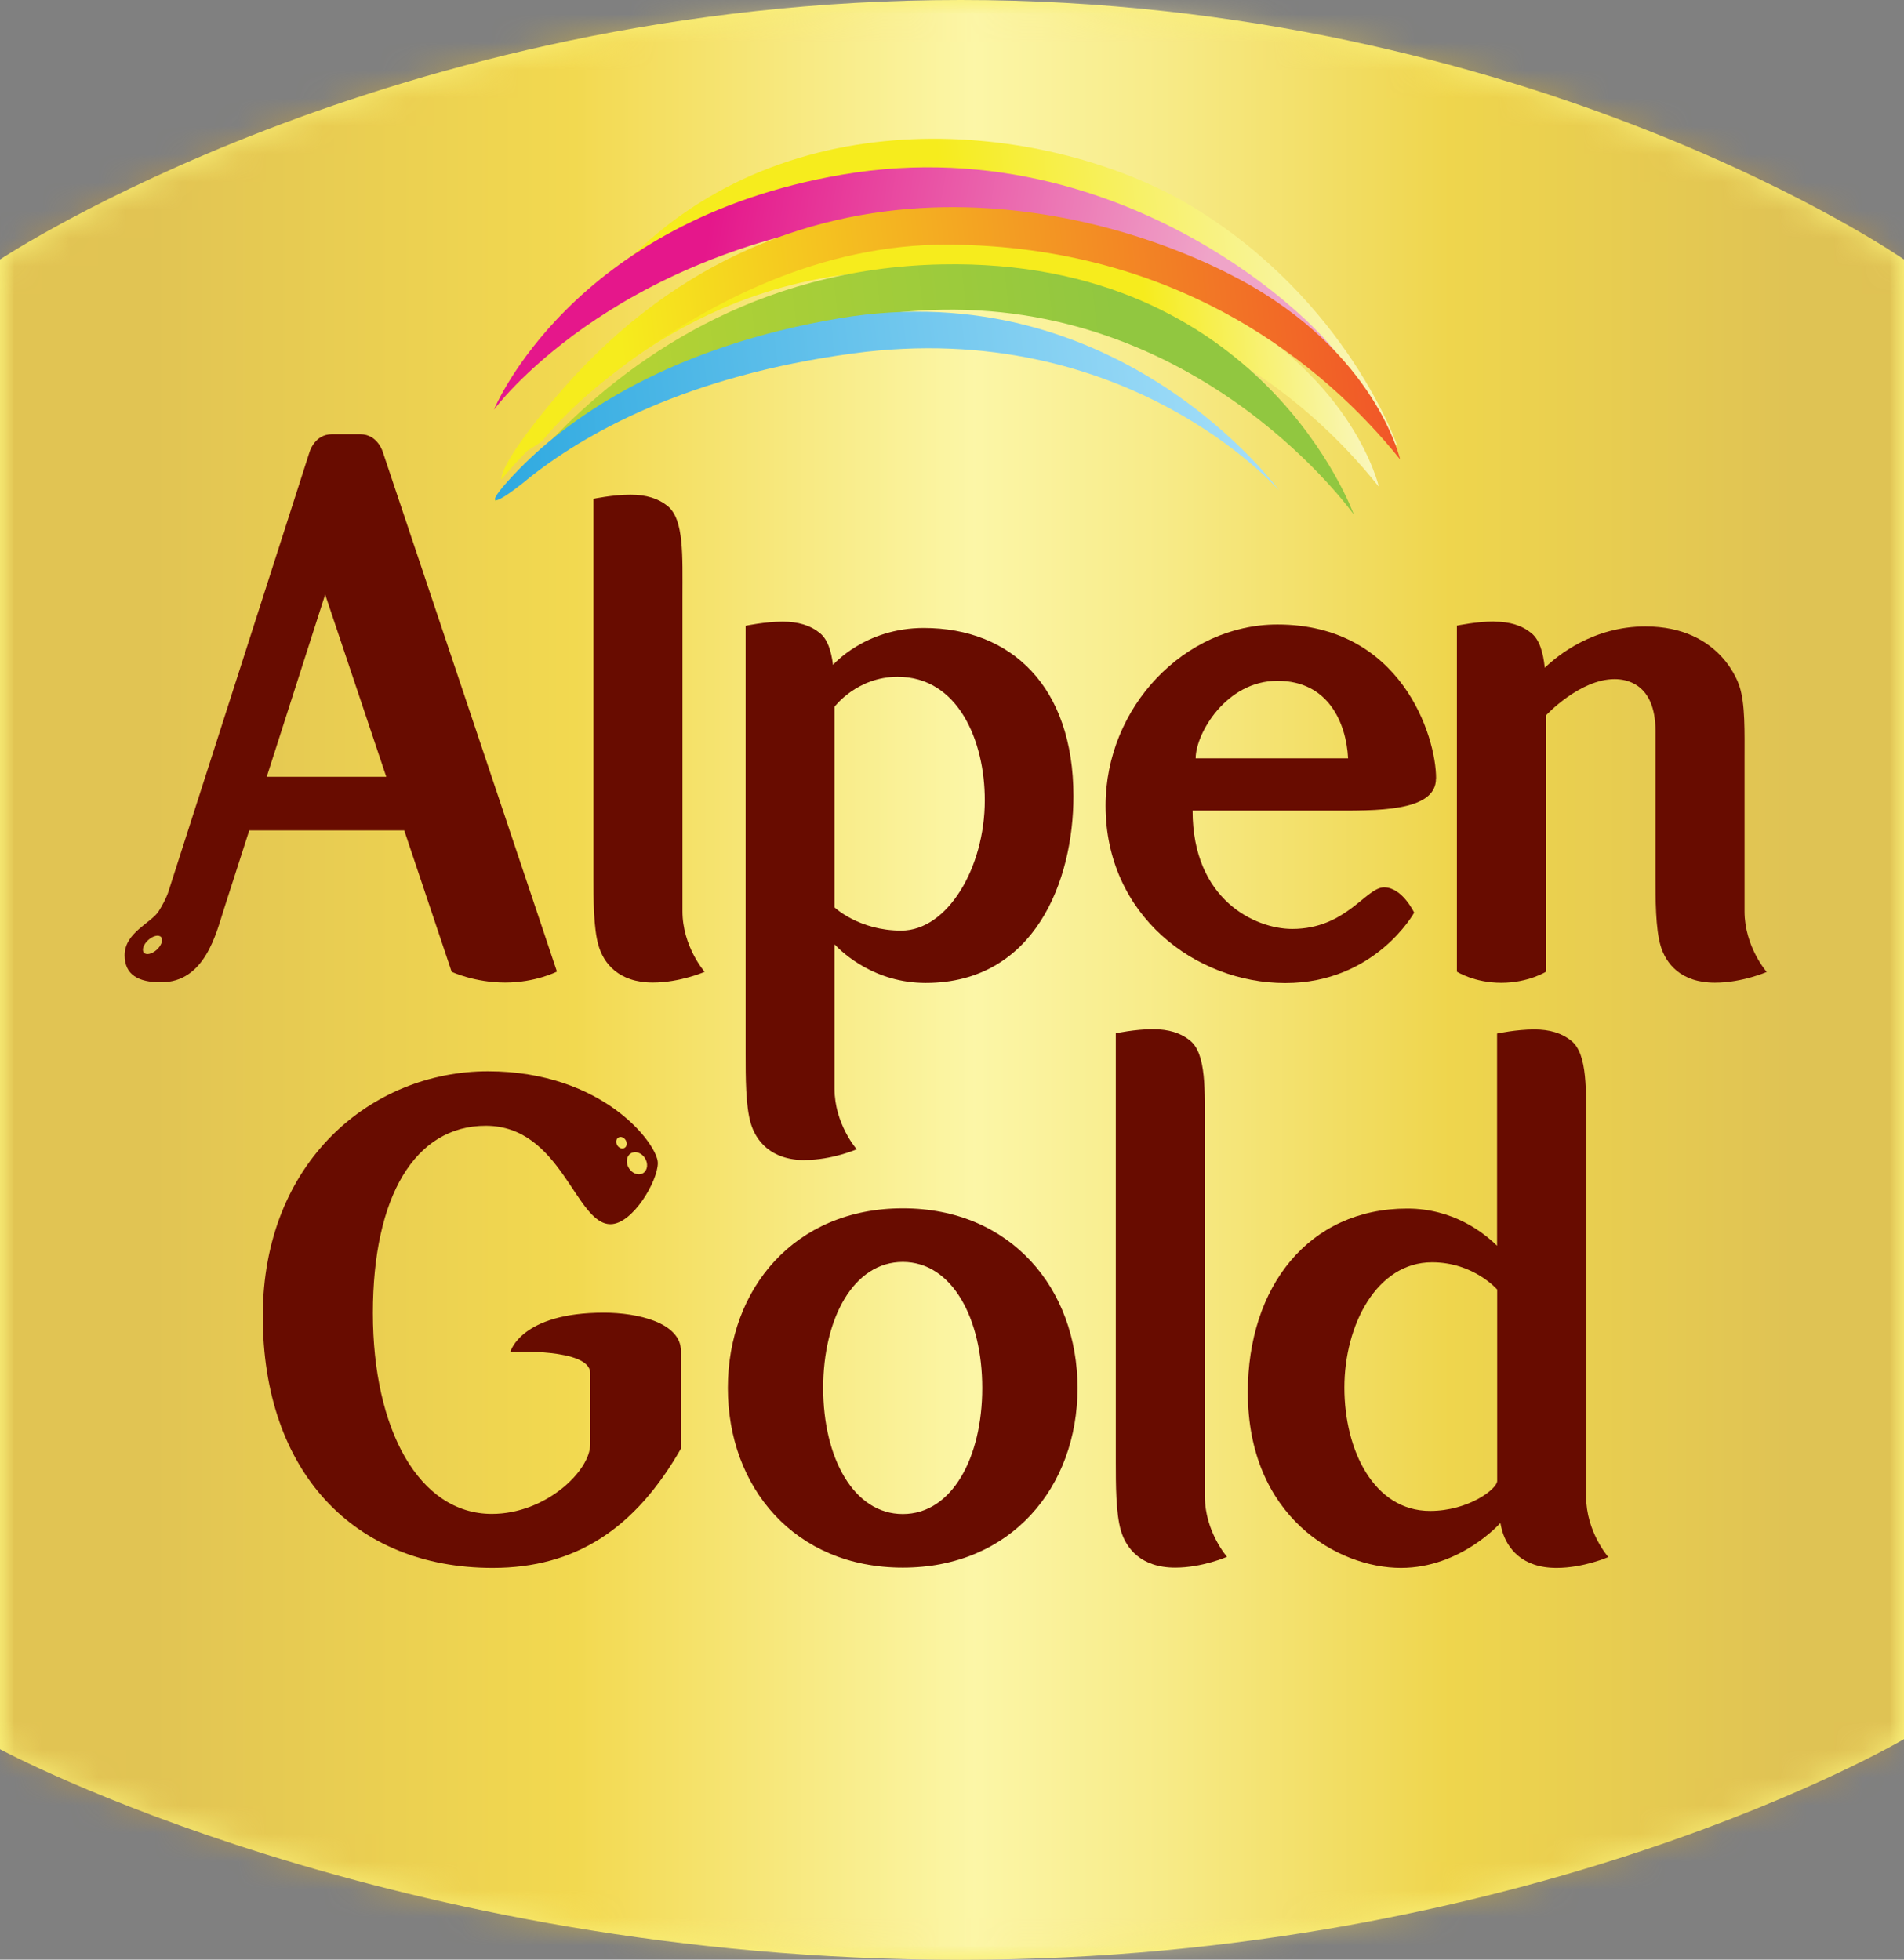<svg width="68" height="70" viewBox="0 0 68 70" fill="none" xmlns="http://www.w3.org/2000/svg">
<rect x="0" y="0" width="68" height="70" fill="#808080" stroke="none"/>
<g id="Logo" clip-path="url(#clip0_243_11569)">
<g id="Group">
<path id="Vector" d="M34.301 0C13.945 0 0 9.269 0 9.269V62.484C0 62.484 13.945 70.005 34.301 70.005C54.656 70.005 68 62.124 68 62.124V9.269C68 9.269 54.656 0 34.301 0Z" fill="#F9F078"/>
<g id="Group_2" opacity="0.5">
<g id="Clip path group">
<mask id="mask0_243_11569" style="mask-type:luminance" maskUnits="userSpaceOnUse" x="0" y="0" width="68" height="70">
<g id="clippath">
<path id="Vector_2" d="M68 0H0V70H68V0Z" fill="white"/>
</g>
</mask>
<g mask="url(#mask0_243_11569)">
<g id="Group_3">
<g id="Clip path group_2">
<mask id="mask1_243_11569" style="mask-type:luminance" maskUnits="userSpaceOnUse" x="0" y="0" width="68" height="71">
<g id="clippath-1">
<path id="Vector_3" d="M34.301 0C13.945 0 0 9.269 0 9.269V62.484C0 62.484 13.945 70.005 34.301 70.005C54.656 70.005 68 62.124 68 62.124V9.269C68 9.269 54.656 0 34.301 0Z" fill="white"/>
</g>
</mask>
<g mask="url(#mask1_243_11569)">
<g id="Group_4">
<path id="Vector_4" d="M68 0H0V70H68V0Z" fill="url(#paint0_linear_243_11569)"/>
</g>
</g>
</g>
</g>
</g>
</g>
</g>
</g>
<g id="Group_5">
<path id="Vector_5" d="M24.374 32.555V21.32C24.374 19.862 24.433 18.561 23.85 18.081C23.512 17.805 23.08 17.671 22.519 17.671C21.886 17.671 21.194 17.818 21.194 17.818C21.194 17.818 21.194 30.492 21.194 31.304C21.194 32.117 21.194 33.155 21.376 33.777C21.558 34.4 22.082 35.097 23.317 35.097C24.287 35.097 25.166 34.714 25.166 34.714C25.166 34.714 24.374 33.814 24.374 32.55V32.555Z" fill="#680C00"/>
<path id="Vector_6" d="M39.85 52.205C39.85 53.017 39.85 54.055 40.032 54.673C40.214 55.296 40.738 55.997 41.973 55.997C42.943 55.997 43.822 55.61 43.822 55.61C43.822 55.61 43.03 54.71 43.03 53.446V40.412C43.03 38.954 43.089 37.653 42.506 37.173C42.169 36.896 41.731 36.763 41.175 36.763C40.542 36.763 39.85 36.91 39.85 36.91C39.85 36.91 39.85 51.388 39.85 52.205Z" fill="#680C00"/>
<path id="Vector_7" d="M28.747 41.436C29.718 41.436 30.597 41.053 30.597 41.053C30.597 41.053 29.804 40.154 29.804 38.889V33.731C30.109 34.054 31.244 35.111 33.062 35.111C36.957 35.111 38.337 31.461 38.337 28.439C38.337 24.527 36.118 22.432 32.989 22.432C30.889 22.432 29.75 23.752 29.75 23.752C29.686 23.239 29.554 22.838 29.285 22.617C28.948 22.34 28.51 22.206 27.954 22.206C27.321 22.206 26.629 22.354 26.629 22.354C26.629 22.354 26.629 36.832 26.629 37.648C26.629 38.465 26.629 39.498 26.811 40.121C26.993 40.739 27.517 41.441 28.752 41.441L28.747 41.436ZM29.804 32.407V25.247C29.804 25.247 30.602 24.176 32.059 24.176C34.219 24.176 35.171 26.46 35.171 28.587C35.171 31 33.836 33.242 32.187 33.242C30.674 33.242 29.804 32.412 29.804 32.412V32.407Z" fill="#680C00"/>
<path id="Vector_8" d="M53.471 44.504C52.984 44.025 51.895 43.171 50.26 43.171C46.743 43.171 44.565 45.958 44.565 49.732C44.565 54.17 47.763 56.007 50.036 56.007C52.173 56.007 53.585 54.401 53.585 54.401C53.604 54.502 53.626 54.595 53.649 54.682C53.831 55.305 54.355 56.007 55.59 56.007C56.56 56.007 57.44 55.619 57.44 55.619C57.44 55.619 56.647 54.719 56.647 53.455V40.421C56.647 38.963 56.706 37.662 56.123 37.182C55.786 36.906 55.349 36.772 54.793 36.772C54.16 36.772 53.467 36.919 53.467 36.919V44.509L53.471 44.504ZM53.471 46.064C53.471 49.127 53.471 52.62 53.471 52.901C53.471 53.183 52.451 53.972 51.075 53.972C49.066 53.972 48.014 51.803 48.014 49.566C48.014 47.328 49.171 45.09 51.144 45.09C52.633 45.09 53.471 46.064 53.471 46.064Z" fill="#680C00"/>
<path id="Vector_9" d="M24.319 51.739V48.26C24.319 47.24 22.761 46.89 21.567 46.89C18.592 46.89 18.228 48.288 18.228 48.288C18.228 48.288 21.08 48.149 21.08 49.049C21.08 49.949 21.08 50.627 21.08 51.587C21.08 52.546 19.485 54.078 17.567 54.078C14.961 54.078 13.317 51.061 13.317 46.904C13.317 42.747 14.816 40.214 17.349 40.214C20.055 40.214 20.547 43.729 21.804 43.729C22.592 43.729 23.494 42.193 23.494 41.542C23.494 40.892 21.567 38.267 17.426 38.267C13.285 38.267 9.385 41.478 9.385 47.014C9.385 52.551 12.624 56.007 17.595 56.007C20.56 56.007 22.688 54.604 24.323 51.739H24.319ZM23.03 41.362C23.153 41.552 23.134 41.791 22.98 41.898C22.825 42.004 22.597 41.934 22.469 41.741C22.342 41.552 22.364 41.312 22.519 41.206C22.674 41.099 22.902 41.169 23.03 41.362ZM22.342 40.721C22.405 40.818 22.396 40.943 22.314 40.998C22.232 41.053 22.114 41.016 22.05 40.919C21.986 40.818 21.995 40.698 22.078 40.638C22.16 40.583 22.278 40.62 22.342 40.721Z" fill="#680C00"/>
<path id="Vector_10" d="M53.358 22.201C52.724 22.201 52.032 22.349 52.032 22.349C52.032 22.349 52.032 31.424 52.032 34.709C52.032 34.709 52.651 35.106 53.617 35.106C54.583 35.106 55.216 34.709 55.216 34.709C55.216 31.66 55.216 25.551 55.216 25.551C55.216 25.551 56.419 24.259 57.663 24.259C58.045 24.259 59.125 24.384 59.125 26.114C59.125 27.844 59.125 30.649 59.125 31.309C59.125 32.121 59.125 33.159 59.307 33.782C59.49 34.405 60.014 35.102 61.248 35.102C62.219 35.102 63.098 34.719 63.098 34.719C63.098 34.719 62.305 33.819 62.305 32.555V27.184C62.305 26.123 62.333 25.15 62.123 24.513C62.123 24.513 61.508 22.377 58.765 22.377C56.902 22.377 55.626 23.415 55.171 23.853C55.112 23.295 54.98 22.852 54.693 22.617C54.355 22.34 53.922 22.206 53.362 22.206L53.358 22.201Z" fill="#680C00"/>
<path id="Vector_11" d="M51.289 27.807C51.289 26.289 50.036 22.308 45.622 22.308C42.31 22.308 39.485 25.251 39.485 28.781C39.485 32.693 42.693 35.115 45.904 35.115C49.116 35.115 50.506 32.601 50.506 32.601C50.506 32.601 50.082 31.697 49.431 31.697C48.779 31.697 48.078 33.182 46.15 33.182C44.838 33.182 42.592 32.153 42.592 28.956H47.481C49.139 28.956 51.285 29.011 51.285 27.812L51.289 27.807ZM42.702 27.087C42.702 26.206 43.791 24.319 45.622 24.319C47.453 24.319 48.082 25.842 48.146 27.087H42.706H42.702Z" fill="#680C00"/>
<path id="Vector_12" d="M16.132 34.714C16.132 34.714 16.948 35.097 18.041 35.097C19.134 35.097 19.891 34.705 19.891 34.705L13.677 16.162C13.677 16.162 13.499 15.511 12.866 15.511H11.854C11.221 15.511 11.048 16.167 11.048 16.167L6.005 31.881C6.005 31.881 5.923 32.139 5.667 32.55C5.412 32.961 4.451 33.311 4.451 34.119C4.451 34.825 4.948 35.088 5.749 35.088C7.321 35.088 7.718 33.344 8 32.467C8.278 31.595 8.902 29.662 8.902 29.662H14.437L16.128 34.705L16.132 34.714ZM5.754 33.473C5.836 33.57 5.768 33.768 5.599 33.925C5.431 34.077 5.226 34.128 5.139 34.031C5.057 33.934 5.125 33.731 5.294 33.579C5.462 33.427 5.667 33.376 5.754 33.473ZM9.526 27.747L11.613 21.237L13.795 27.747H9.526Z" fill="#680C00"/>
<path id="Vector_13" d="M38.483 49.58C38.483 46.036 36.105 43.162 32.242 43.162C28.378 43.162 25.995 46.036 25.995 49.58C25.995 53.123 28.374 55.997 32.242 55.997C36.109 55.997 38.483 53.123 38.483 49.58ZM29.399 49.58C29.399 47.093 30.483 45.077 32.242 45.077C34 45.077 35.08 47.093 35.08 49.58C35.08 52.066 34 54.083 32.242 54.083C30.483 54.083 29.399 52.066 29.399 49.58Z" fill="#680C00"/>
</g>
<g id="Group_6">
<path id="Vector_14" d="M19.818 12.263C19.818 12.263 24.697 5.776 33.093 6.284C41.494 6.796 47.298 12.586 49.913 15.954C49.913 15.954 48.15 10.759 42.592 7.387C37.945 4.568 28.939 3.234 22.875 8.863C16.811 14.492 19.822 12.263 19.822 12.263H19.818Z" fill="url(#paint1_linear_243_11569)"/>
<path id="Vector_15" d="M17.645 14.63C17.645 14.63 21.727 9.066 31.212 7.788C40.697 6.51 47.585 13.624 48.032 13.232C48.478 12.84 40.852 4.397 30.078 6.238C20.396 7.894 17.645 14.626 17.645 14.626V14.63Z" fill="url(#paint2_linear_243_11569)"/>
<path id="Vector_16" d="M19.367 15.751C19.367 15.751 24.428 9.237 33.107 9.712C41.786 10.183 46.556 14.026 49.244 17.385C49.244 17.385 48.383 13.565 43.485 10.939C38.588 8.319 28.82 6.681 22.533 12.337C16.246 17.998 19.367 15.751 19.367 15.751Z" fill="url(#paint3_linear_243_11569)"/>
<path id="Vector_17" d="M17.909 17.122C17.909 17.122 24.761 8.688 33.863 8.738C42.141 8.785 47.312 13.057 50.005 16.411C50.005 16.411 49.144 12.586 44.246 9.966C39.349 7.34 28.068 4.323 19.704 14.358C17.754 16.697 17.909 17.122 17.909 17.122Z" fill="url(#paint4_linear_243_11569)"/>
<path id="Vector_18" d="M18.141 17.518C20.779 15.161 26.829 11.193 33.631 11.064C43.062 10.889 48.351 18.381 48.351 18.381C48.351 18.381 45.089 9.214 33.631 9.444C26.92 9.578 22.342 12.946 19.699 15.714C17.831 17.671 17.125 18.427 18.146 17.518H18.141Z" fill="url(#paint5_linear_243_11569)"/>
<path id="Vector_19" d="M18.806 17.145C20.866 15.479 24.542 13.421 30.469 12.623C40.273 11.304 45.681 17.518 45.681 17.518C45.681 17.518 40 9.694 29.986 11.368C24.05 12.365 20.46 14.796 18.551 16.748C17.244 18.086 17.458 18.238 18.806 17.149V17.145Z" fill="url(#paint6_linear_243_11569)"/>
</g>
</g>
<defs>
<linearGradient id="paint0_linear_243_11569" x1="0.798" y1="35.974" x2="68.798" y2="35.974" gradientUnits="userSpaceOnUse">
<stop stop-color="#CA982E"/>
<stop offset="0.07" stop-color="#CA982E"/>
<stop offset="0.29" stop-color="#ECC127"/>
<stop offset="0.46" stop-color="#FBF1B5"/>
<stop offset="0.5" stop-color="#FFFCD5"/>
<stop offset="0.53" stop-color="#FCF5C3"/>
<stop offset="0.6" stop-color="#F6E596"/>
<stop offset="0.69" stop-color="#EBCA4F"/>
<stop offset="0.75" stop-color="#E5BA21"/>
<stop offset="0.93" stop-color="#C69530"/>
<stop offset="1" stop-color="#C69530"/>
</linearGradient>
<linearGradient id="paint1_linear_243_11569" x1="19.102" y1="13.019" x2="49.183" y2="9.614" gradientUnits="userSpaceOnUse">
<stop offset="0.5" stop-color="#F6EC1D"/>
<stop offset="1" stop-color="#F9F6BE"/>
</linearGradient>
<linearGradient id="paint2_linear_243_11569" x1="15.554" y1="8.42" x2="42.513" y2="13.104" gradientUnits="userSpaceOnUse">
<stop offset="0.35" stop-color="#E5178B"/>
<stop offset="1" stop-color="#EFA4C8"/>
</linearGradient>
<linearGradient id="paint3_linear_243_11569" x1="18.516" y1="15.544" x2="48.647" y2="12.133" gradientUnits="userSpaceOnUse">
<stop offset="0.75" stop-color="#F6EC1D"/>
<stop offset="1" stop-color="#F9F6BE"/>
</linearGradient>
<linearGradient id="paint4_linear_243_11569" x1="17.626" y1="14.686" x2="49.396" y2="11.09" gradientUnits="userSpaceOnUse">
<stop offset="0.15" stop-color="#F6EC1D"/>
<stop offset="1" stop-color="#F15628"/>
</linearGradient>
<linearGradient id="paint5_linear_243_11569" x1="17.517" y1="16.603" x2="47.752" y2="13.18" gradientUnits="userSpaceOnUse">
<stop stop-color="#BED630"/>
<stop offset="0.75" stop-color="#91C740"/>
</linearGradient>
<linearGradient id="paint6_linear_243_11569" x1="17.548" y1="16.799" x2="45.235" y2="13.665" gradientUnits="userSpaceOnUse">
<stop stop-color="#2EA9E0"/>
<stop offset="1" stop-color="#A6DFF9"/>
</linearGradient>
<clipPath id="clip0_243_11569">
<rect width="68" height="70" fill="white"/>
</clipPath>
</defs>
</svg>

